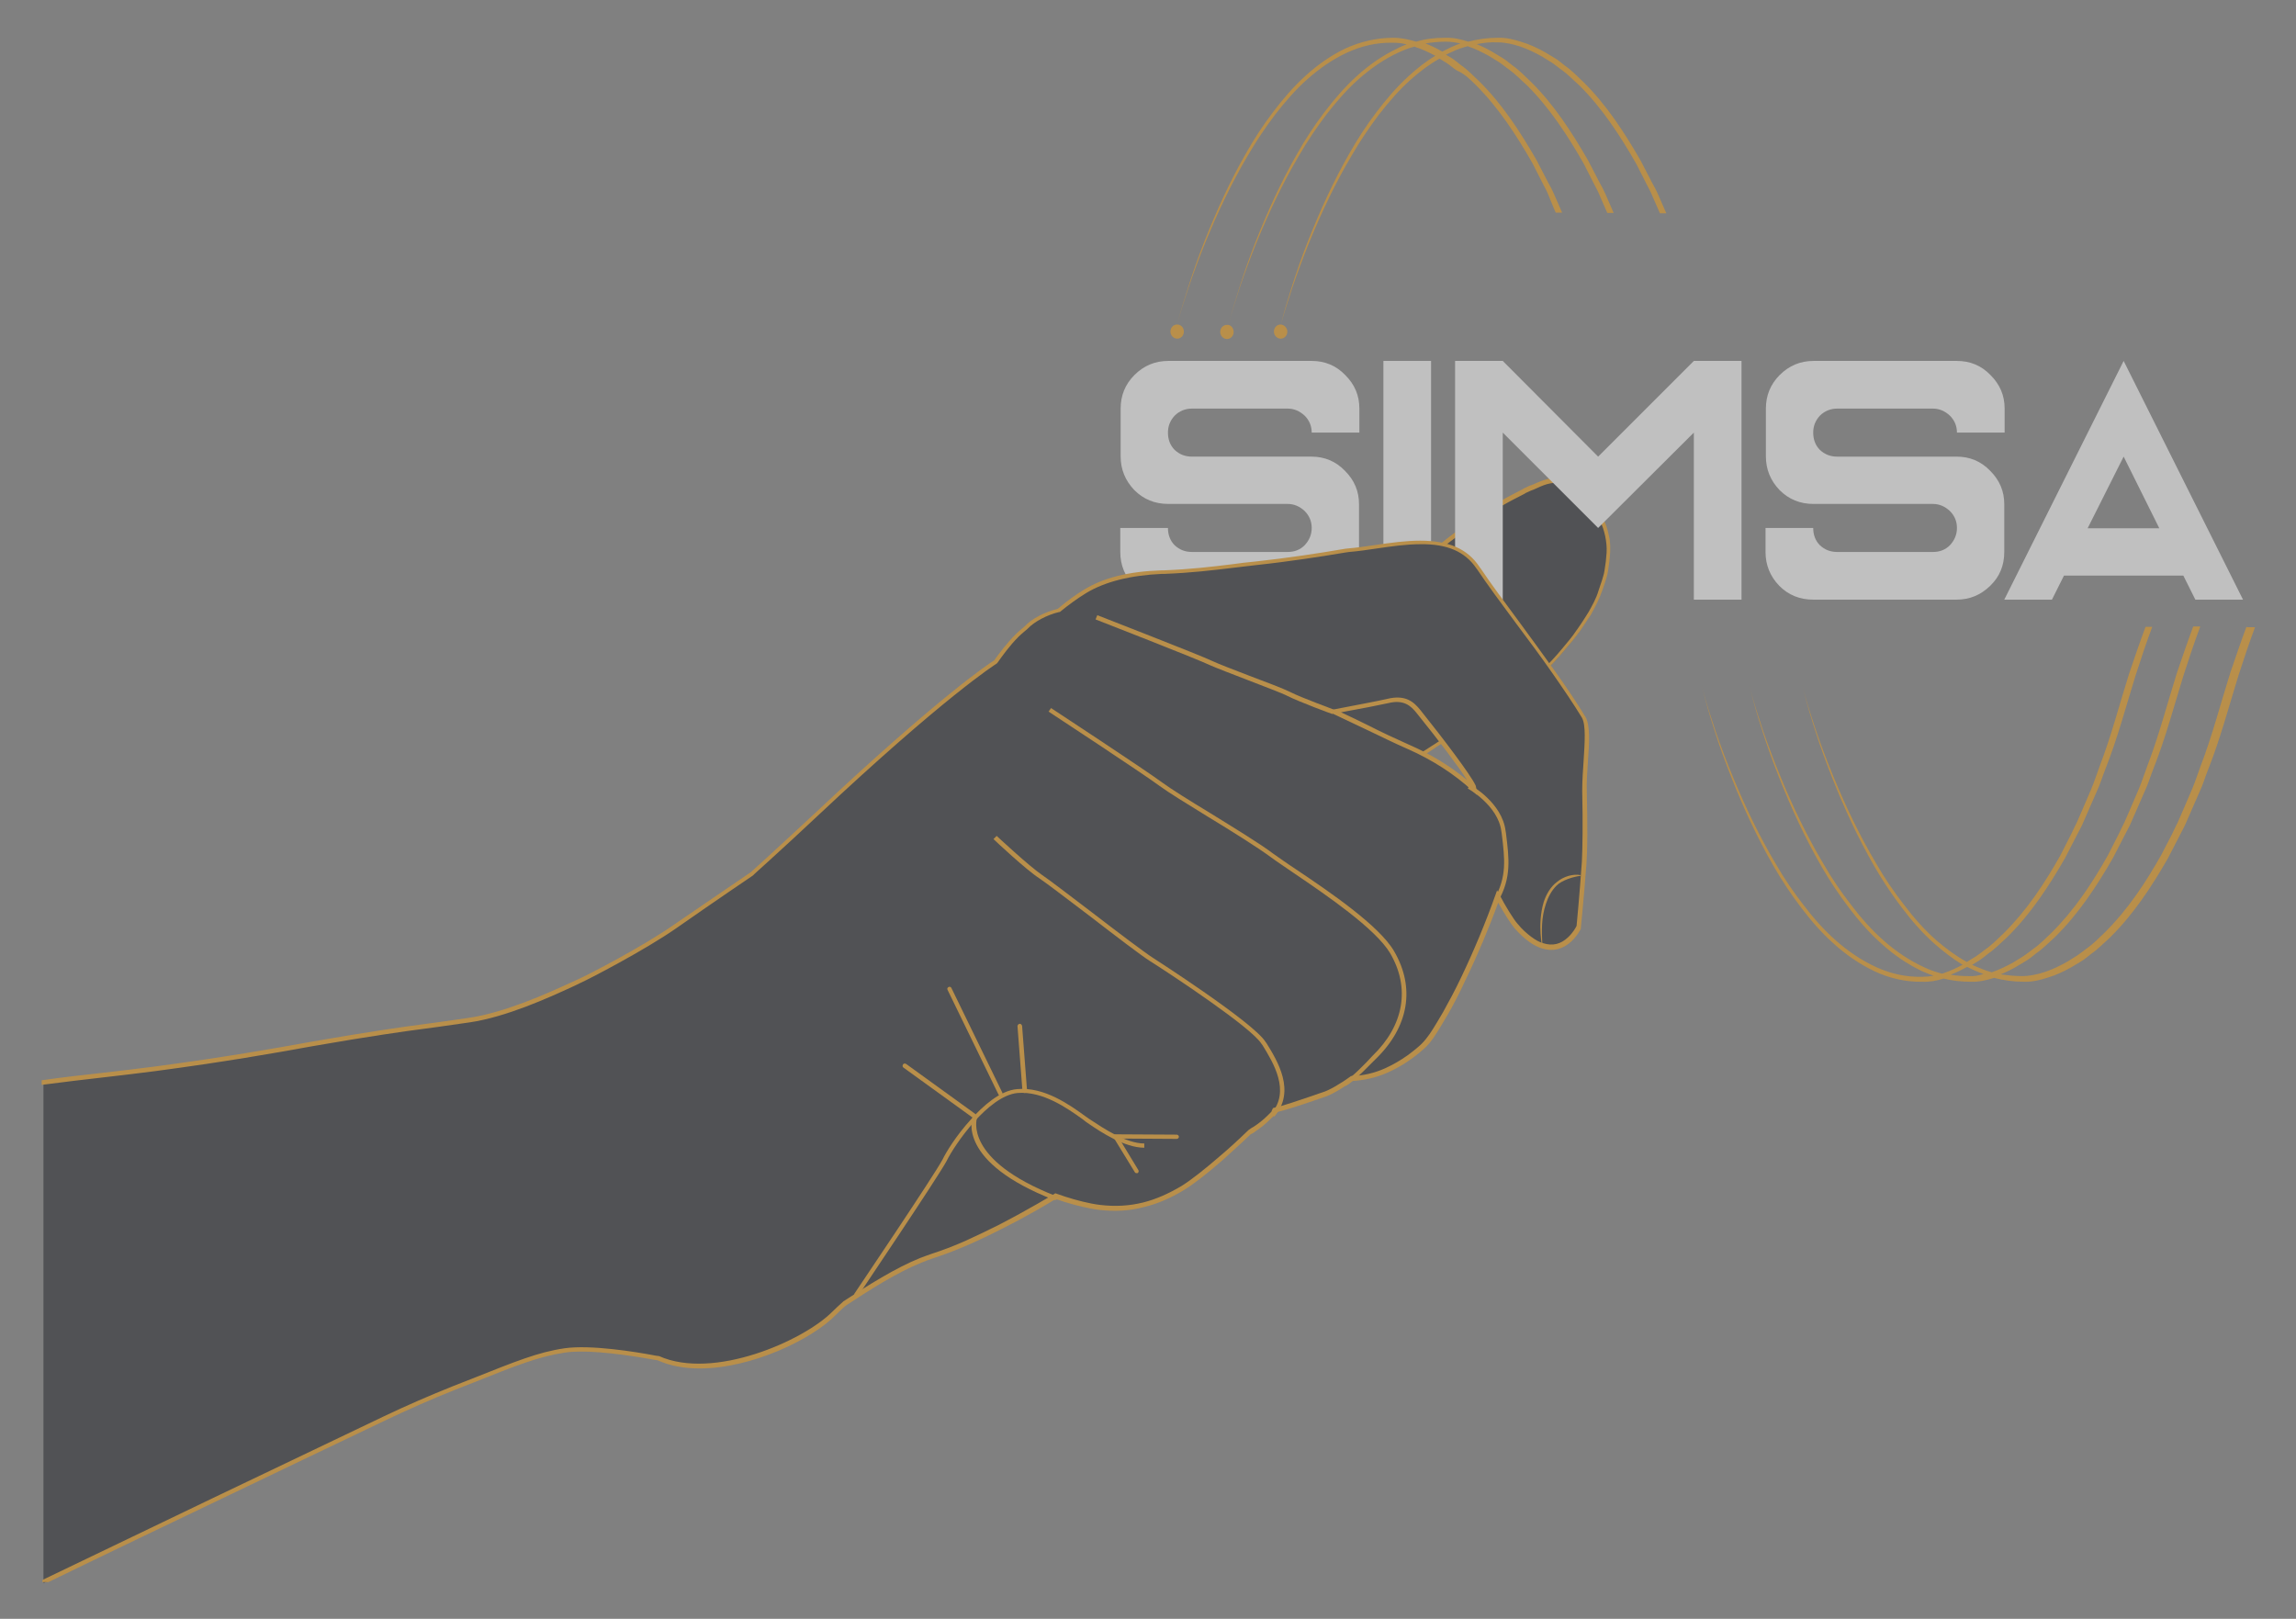 <?xml version="1.0" encoding="utf-8"?>
<!-- Generator: Adobe Illustrator 26.3.1, SVG Export Plug-In . SVG Version: 6.00 Build 0)  -->
<svg version="1.1" id="Layer_1" xmlns="http://www.w3.org/2000/svg" xmlns:xlink="http://www.w3.org/1999/xlink" x="0px" y="0px"
	 viewBox="0 0 650.1 458.4" style="enable-background:new 0 0 650.1 458.4;" xml:space="preserve">
<rect x="0" y="0" width="650.1" height="458.4" fill="#808080" stroke="none"/>
<style type="text/css">
	.st0{fill:none;stroke:#F8A414;stroke-width:1.02;stroke-miterlimit:10;}
	.st1{clip-path:url(#SVGID_00000076583679433614699710000013568702756183829657_);}
	.st2{fill:#FFFFFF;}
	.st3{fill:url(#Path_144_00000009580930492880259700000016927810287827113859_);}
	.st4{fill:url(#Path_154_00000164486187597415728590000006303517541653583524_);}
	.st5{fill:url(#Path_155_00000033364414014906967990000010229033108364198817_);}
	.st6{fill:url(#Path_148_00000030466500453353567740000002434077555622901925_);}
	.st7{fill:url(#Path_152_00000029048173421930701190000006291443601682794119_);}
	.st8{fill:url(#Path_153_00000034788593380767931910000001617898944968465799_);}
	.st9{fill:url(#Path_149_00000075861406500360750820000001328665214669418136_);}
	.st10{fill:url(#Path_150_00000063599601334954055520000011570262668523275650_);}
	.st11{fill:url(#Path_151_00000151538278391643511280000016539539612160974993_);}
	.st12{enable-background:new    ;}
	.st13{opacity:0.21;}
	.st14{fill:none;stroke:#FFFFFF;stroke-width:0.5;stroke-linecap:round;stroke-linejoin:round;stroke-miterlimit:10;}
	.st15{fill:#131313;}
	.st16{fill:none;stroke:#F49C00;stroke-linecap:round;stroke-linejoin:round;stroke-miterlimit:10;}
	.st17{fill:#F49C00;}
	.st18{opacity:7.000000e-02;}
	.st19{fill:none;stroke:#FFFFFF;stroke-linecap:round;stroke-linejoin:round;stroke-miterlimit:10;}
	.st20{opacity:0.35;}
	.st21{opacity:0.1;}
	.st22{fill:#F8A414;}
	.st23{fill:#65666A;}
	.st24{opacity:0.3;}
	.st25{fill:none;stroke:#FFFFFF;stroke-width:0.5;stroke-miterlimit:10;}
	.st26{fill:none;stroke:#FFFFFF;stroke-miterlimit:10;}
	.st27{fill:none;stroke:#FF0000;stroke-width:0.5;stroke-miterlimit:10;}
	.st28{fill:none;stroke:#F8A414;stroke-linecap:round;stroke-linejoin:round;stroke-miterlimit:10;}
	.st29{opacity:0.5;}
	.st30{fill:#222429;}
	.st31{fill:#F29E14;}
</style>
<g class="st29">
	<g>
		<path class="st30" d="M268.7,229c0,0,79-39.9,81.3-40.7c5.5-2,10.4-4.4,15-6.1c0.2-0.1,0.3-0.1,0.5-0.2c3.4-1.2,7-2.8,9.2-3.8
			c1.5-0.7,3.6-1.8,6.2-3.3c3-1.6,6.6-3.4,9.7-5.9c2.2-1.7,4.3-3.4,6.2-5c1-0.8,1.9-1.6,2.8-2.3c1.3-1.1,2.5-2.1,3.5-3
			c1.1-1,2.4-2,3.8-3.1c0.4-0.3,0.8-0.6,1.2-0.9c2.7-2.1,5.1-4,8.4-6.3c1.7-1.2,4.2-2.8,6.1-4c1.8-1.2,3.9-2.4,5.8-3.4
			c1.5-0.8,2.6-1.4,3.4-1.7c1.6-0.8,1.7-0.8,2.2-0.9c0,0,0,0,0,0c0.2-0.1,0.6-0.2,0.8-0.3c1.6-0.7,2.8-1.2,4-1.4
			c0.5-0.1,1.1-0.2,1.6-0.2c1.2,0,2.3,0.2,3.3,0.6c1,0.4,1.4,0.6,2.5,1.3c1.1,0.7,1.8,1.2,2.8,2.3c0.3,0.3,0.5,0.6,0.8,0.9
			c0.6,0.7,1.2,1.5,1.7,2.4c0.6,1.1,1.5,2.4,2.1,3.7c0.7,1.6,1.1,2.7,1.5,4.4c0.3,1.5,0.5,3.2,0.4,4.9c-0.1,1.7-0.3,3.4-0.6,5.2
			c-0.1,0.6-0.2,1.2-0.4,1.7c-0.4,1.3-0.9,2.6-1.3,4c-0.6,2-1.8,4.2-2.9,6.1c-0.2,0.5-0.6,1-1,1.6c-0.7,1.1-1.6,2.4-2.5,3.7
			c-1.2,1.7-2.7,3.5-4.1,5.1c-2.1,2.5-4.2,4.8-6.8,7.1c-2,1.8-4.1,3.4-6.3,5c-0.6,0.4-1.1,0.8-1.7,1.2c-3,2.1-5.9,4.1-8.7,5.8
			c-2.2,1.4-4.3,2.7-6.2,3.8c-0.6,0.4-1.2,0.7-1.8,1.1c-1.9,1.2-4.1,2.6-6.5,4.2c-2.4,1.5-5,3.2-7.6,4.9c-1.2,0.7-2.4,1.5-3.8,2.2
			c-1.6,0.8-3.3,1.6-5.1,2.4c-3.3,1.5-22.4,20.6-22.4,20.6c-1.2,1.5-3.9-0.4-7.2-1.4c-3.4-1.1-5.9-3.8-9.2-4.7
			c-3.3-0.8-6.3-2.4-9.6-3.1c-3.2-0.6-5.8-1-9-1.4c-10.5-1.4-8-4.1-17-4c-9,0.1-6.5-7.7-13.2-6.8c-6.7,0.9-12.6,2.7-16.4,3.6
			C280.7,225.7,268.7,229,268.7,229z"/>
		<path class="st31" d="M364.8,243.8c-1,0-2.2-0.5-3.6-1c-0.8-0.3-1.7-0.7-2.6-1c-1.7-0.5-3.2-1.5-4.6-2.4c-1.5-1-3-1.9-4.6-2.3
			c-1.5-0.4-3-0.9-4.4-1.5c-1.7-0.6-3.4-1.3-5.1-1.6c-3.2-0.6-5.8-1-9-1.4c-5.1-0.7-7.2-1.7-8.9-2.5c-1.9-0.9-3.4-1.6-8-1.5
			c-5,0.1-6.8-2.3-8.2-4.2c-1.2-1.7-2.1-2.9-5-2.6c-5,0.7-9.4,1.8-13,2.7c-1.3,0.3-2.4,0.6-3.3,0.8c-3.7,0.8-15.5,4.2-15.7,4.2
			l-0.4-1.2c3.2-1.6,79.1-39.9,81.4-40.8c2.9-1,5.7-2.2,8.4-3.4c2.3-1,4.5-1.9,6.7-2.7c0.1,0,0.2-0.1,0.3-0.1l0.2-0.1
			c3.6-1.3,7.1-2.9,9.1-3.8c1.1-0.5,2.5-1.3,4.3-2.2c0.6-0.3,1.3-0.7,1.9-1l0.7-0.4c2.8-1.5,6-3.2,8.9-5.4c1.9-1.5,3.9-3.1,6.2-5
			c1-0.8,1.9-1.6,2.7-2.3c1.3-1.1,2.5-2.1,3.4-3c1.1-0.9,2.3-2,3.9-3.1l0.5-0.4c0.2-0.2,0.5-0.4,0.7-0.5c0.7-0.5,1.3-1,1.9-1.5
			c2-1.5,4-3.1,6.5-4.9c0.9-0.7,2.1-1.4,3.3-2.2c1-0.6,2-1.3,2.8-1.9c1.6-1.1,3.6-2.3,5.9-3.5c1.3-0.7,2.3-1.2,3.1-1.6l0.3-0.2
			c1.4-0.7,1.7-0.8,2-0.9c0.1,0,0.2,0,0.2-0.1l0.4-0.1c0.1-0.1,0.3-0.1,0.4-0.2c1.8-0.8,3-1.2,4.2-1.5c0.6-0.1,1.1-0.2,1.7-0.2
			c1.2,0,2.4,0.2,3.5,0.6c1,0.4,1.4,0.6,2.2,1.1l0.4,0.2c1.2,0.7,1.9,1.3,2.9,2.4c0.3,0.3,0.6,0.6,0.8,1c0.6,0.7,1.2,1.6,1.7,2.5
			c0.2,0.4,0.5,0.8,0.7,1.3c0.5,0.8,1,1.6,1.3,2.4c0.8,1.6,1.2,2.8,1.6,4.6c0.4,1.6,0.5,3.3,0.4,5c-0.1,1.8-0.3,3.5-0.6,5.3
			c-0.1,0.6-0.2,1.1-0.4,1.8c-0.2,0.7-0.5,1.5-0.7,2.2c-0.2,0.6-0.4,1.2-0.6,1.7c-0.7,2.1-1.9,4.4-2.9,6.2c-0.2,0.5-0.6,1-1,1.6
			c-0.7,1-1.4,2.2-2.2,3.3l-0.3,0.4c-1.2,1.7-2.7,3.5-4.1,5.1c-2,2.4-4.2,4.9-6.9,7.2c-1.9,1.6-3.9,3.3-6.3,5.1
			c-0.6,0.4-1.1,0.8-1.7,1.3c-2.6,1.9-5.4,3.8-8.7,5.9c-2.2,1.4-4.3,2.7-6.1,3.8c-0.3,0.2-0.7,0.4-1,0.6l-0.8,0.5
			c-1.7,1.1-3.9,2.4-6.5,4.2c-2.5,1.6-5,3.2-7.6,4.9c-1.1,0.7-2.4,1.5-3.8,2.2c-1.5,0.8-3.2,1.6-5.1,2.4
			c-2.7,1.2-16.9,15.1-22.2,20.4C366,243.6,365.5,243.8,364.8,243.8z M314.7,227.4c4.4,0,5.9,0.7,7.8,1.6c1.7,0.8,3.7,1.7,8.6,2.4
			c3.2,0.4,5.8,0.8,9,1.4c1.8,0.4,3.6,1,5.3,1.6c1.4,0.5,2.8,1,4.3,1.4c1.8,0.5,3.4,1.5,5,2.4c1.4,0.9,2.8,1.8,4.3,2.2
			c1,0.3,1.9,0.7,2.7,1c2,0.8,3.3,1.3,3.8,0.6c0.8-0.8,19.2-19.2,22.6-20.7c2-0.9,3.6-1.6,5.1-2.4c1.4-0.7,2.6-1.4,3.7-2.2
			c2.6-1.7,5.1-3.3,7.6-4.9c2.7-1.7,4.8-3.1,6.5-4.2l0.8-0.5c0.3-0.2,0.7-0.4,1-0.6c1.9-1.2,4-2.5,6.2-3.8c3.3-2.1,6.1-4,8.7-5.8
			c0.6-0.4,1.1-0.8,1.7-1.2c2.3-1.7,4.4-3.4,6.2-5c2.6-2.3,4.8-4.7,6.7-7c1.4-1.7,2.9-3.4,4-5.1l0.3-0.4c0.8-1.2,1.6-2.3,2.2-3.3
			c0.4-0.6,0.7-1.1,1-1.6c0.9-1.6,2.2-3.9,2.8-6c0.2-0.6,0.4-1.2,0.6-1.8c0.3-0.8,0.5-1.5,0.7-2.2c0.2-0.6,0.3-1.1,0.4-1.7
			c0.3-1.7,0.5-3.4,0.6-5.1c0.1-1.6-0.1-3.2-0.4-4.7c-0.4-1.7-0.7-2.8-1.5-4.3c-0.4-0.8-0.8-1.6-1.3-2.3c-0.3-0.5-0.5-0.9-0.8-1.3
			c-0.5-0.9-1-1.7-1.6-2.3c-0.3-0.3-0.5-0.6-0.8-0.9c-0.9-1-1.6-1.6-2.6-2.2l-0.4-0.2c-0.8-0.5-1.2-0.7-2-1c-1-0.4-2-0.6-3.1-0.6
			c-0.5,0-1,0.1-1.5,0.2c-1.1,0.2-2.2,0.6-3.9,1.4c-0.3,0.1-0.6,0.3-0.9,0.4l0,0c-0.1,0-0.2,0.1-0.3,0.1c-0.3,0.1-0.5,0.2-1.8,0.8
			l-0.3,0.2c-0.7,0.4-1.8,0.9-3.1,1.6c-2.3,1.2-4.2,2.3-5.8,3.4c-0.8,0.6-1.8,1.2-2.8,1.9c-1.1,0.7-2.3,1.5-3.2,2.1
			c-2.5,1.8-4.5,3.3-6.5,4.8c-0.6,0.5-1.3,1-1.9,1.5c-0.2,0.2-0.5,0.4-0.7,0.5l-0.5,0.4c-1.5,1.2-2.7,2.2-3.8,3.1
			c-1,0.9-2.2,1.9-3.5,3c-0.9,0.7-1.8,1.5-2.8,2.3c-2.3,1.9-4.3,3.5-6.2,5c-2.9,2.3-6.2,4-9.1,5.5l-0.7,0.4c-0.7,0.4-1.3,0.7-1.9,1
			c-1.8,0.9-3.2,1.7-4.3,2.2c-2,1-5.6,2.6-9.2,3.9l-0.2,0.1c-0.1,0-0.2,0.1-0.3,0.1c-2.1,0.8-4.3,1.7-6.6,2.7
			c-2.7,1.2-5.5,2.3-8.4,3.4c-1.7,0.6-47.4,23.6-75.7,37.9c3.6-1,7.7-2.1,9.7-2.5c1-0.2,2-0.5,3.3-0.8c3.6-0.9,8.1-2.1,13.1-2.8
			c3.6-0.5,4.9,1.3,6.1,3.1c1.3,1.9,2.7,3.8,7.1,3.7C314.2,227.4,314.5,227.4,314.7,227.4z"/>
	</g>
	<g>
		<g>
			<path class="st2" d="M371.4,102.2h-40.6c-3.7,0-6.9,1.3-9.6,4c-2.6,2.6-3.9,5.8-3.9,9.5v13.5c0,3.7,1.3,6.9,3.9,9.6
				c2.6,2.6,5.8,3.9,9.6,3.9h33.8c1.8,0,3.4,0.7,4.8,2c1.3,1.3,2,2.9,2,4.8c0,1.9-0.7,3.5-2,4.9c-1.3,1.3-2.9,1.9-4.8,1.9h-27.1
				c-1.9,0-3.5-0.6-4.9-1.9c-1.3-1.3-1.9-3-1.9-4.9h-13.5v6.8c0,3.7,1.3,6.9,3.9,9.6c2.6,2.6,5.8,3.9,9.6,3.9h40.6
				c3.7,0,6.8-1.3,9.5-3.9c2.7-2.6,4-5.8,4-9.6v-13.5c0-3.7-1.3-6.8-4-9.5c-2.6-2.7-5.8-4-9.5-4h-33.8c-1.9,0-3.5-0.6-4.9-1.9
				c-1.3-1.3-1.9-3-1.9-4.9c0-1.8,0.6-3.4,1.9-4.8c1.3-1.3,3-2,4.9-2h27.1c1.8,0,3.4,0.7,4.8,2c1.3,1.3,2,2.9,2,4.8h13.5v-6.8
				c0-3.7-1.3-6.8-4-9.5C378.3,103.5,375.1,102.2,371.4,102.2z"/>
		</g>
		<g>
			<rect x="391.7" y="102.2" class="st2" width="13.5" height="67.6"/>
		</g>
		<g>
			<polygon class="st2" points="493.1,169.8 493.1,102.2 479.6,102.2 452.5,129.3 425.5,102.2 412,102.2 412,169.8 425.5,169.8 
				425.5,122.5 452.5,149.5 479.6,122.5 479.6,169.8 			"/>
		</g>
		<g>
			<path class="st2" d="M513.4,169.8H554c3.7,0,6.8-1.3,9.5-3.9c2.7-2.6,4-5.8,4-9.6v-13.5c0-3.7-1.3-6.8-4-9.5
				c-2.6-2.7-5.8-4-9.5-4h-33.8c-1.9,0-3.5-0.6-4.9-1.9c-1.3-1.3-1.9-3-1.9-4.9c0-1.8,0.6-3.4,1.9-4.8c1.3-1.3,3-2,4.9-2h27.1
				c1.8,0,3.4,0.7,4.8,2c1.3,1.3,2,2.9,2,4.8h13.5v-6.8c0-3.7-1.3-6.8-4-9.5c-2.6-2.7-5.8-4-9.5-4h-40.6c-3.7,0-6.9,1.3-9.6,4
				c-2.6,2.6-3.9,5.8-3.9,9.5v13.5c0,3.7,1.3,6.9,3.9,9.6c2.6,2.6,5.8,3.9,9.6,3.9h33.8c1.8,0,3.4,0.7,4.8,2c1.3,1.3,2,2.9,2,4.8
				c0,1.9-0.7,3.5-2,4.9c-1.3,1.3-2.9,1.9-4.8,1.9h-27.1c-1.9,0-3.5-0.6-4.9-1.9c-1.3-1.3-1.9-3-1.9-4.9h-13.5v6.8
				c0,3.7,1.3,6.9,3.9,9.6C506.4,168.5,509.6,169.8,513.4,169.8z"/>
		</g>
		<g>
			<path class="st2" d="M581,169.8l3.4-6.8h33.8l3.4,6.8h13.5l-33.8-67.6l-33.8,67.6H581z M601.3,129.3l10.1,20.3h-20.3L601.3,129.3
				z"/>
		</g>
		<g>
			<path class="st31" d="M636.1,177.4c-1.6,4.3-3.1,8.7-4.6,13.1c-2.8,8.9-5.1,17.8-8.4,26.4c-0.8,2.1-1.5,4.4-2.4,6.5l-2.7,6.3
				l-1.4,3.2c-0.5,1-1,2-1.5,3.1L612,242c-4.5,8-9.6,15.7-16.1,22.1c-1.7,1.6-3.2,3.2-5.1,4.5c-0.9,0.7-1.8,1.4-2.7,2l-2.9,1.8
				c-2,1.1-4,2.1-6.1,2.8c-2.1,0.7-4.4,1.2-6.5,1.2l-0.1,0c-2,0-4-0.2-6-0.5c1.5-0.6,2.9-1.3,4.3-2.1l3-1.8c1-0.6,1.9-1.4,2.8-2.1
				c1.9-1.3,3.5-3,5.3-4.6c6.7-6.6,11.8-14.4,16.4-22.4l3.2-6.2c0.5-1,1.1-2.1,1.6-3.1l1.4-3.2l2.8-6.4c1-2.1,1.6-4.3,2.5-6.5
				c3.4-8.6,5.8-17.7,8.5-26.4c1.5-4.6,3-9.2,4.7-13.7H621c-1.6,4.3-3.1,8.7-4.6,13.1c-2.8,8.9-5.1,17.8-8.4,26.4
				c-0.8,2.1-1.5,4.4-2.4,6.5l-2.7,6.3l-1.4,3.2c-0.5,1-1,2-1.5,3.1l-3.1,6.1c-4.5,8-9.6,15.7-16.1,22.1c-1.7,1.6-3.2,3.2-5.1,4.5
				c-0.9,0.7-1.8,1.4-2.7,2l-2.9,1.8c-2,1.1-4,2.1-6.1,2.8c0,0,0,0-0.1,0c-1.5-0.4-3-1-4.4-1.6c-0.4-0.2-0.8-0.3-1.1-0.5l1.8-1.1
				c1-0.6,1.9-1.4,2.8-2.1c1.9-1.3,3.5-3,5.3-4.6c6.7-6.6,11.8-14.4,16.4-22.4l3.2-6.2c0.5-1,1.1-2.1,1.6-3.1l1.4-3.2l2.8-6.4
				c1-2.1,1.6-4.3,2.5-6.5c3.4-8.6,5.8-17.7,8.5-26.4c1.5-4.6,3-9.2,4.7-13.7h-1.9c-1.6,4.3-3.1,8.7-4.6,13.1
				c-2.8,8.9-5.1,17.8-8.4,26.4c-0.8,2.1-1.5,4.4-2.4,6.5l-2.7,6.3l-1.4,3.2c-0.5,1-1,2-1.5,3.1l-3.1,6.1c-4.5,8-9.6,15.7-16.1,22.1
				c-1.7,1.6-3.2,3.2-5.1,4.5c-0.9,0.7-1.8,1.4-2.7,2l-2.6,1.6c-3.1-1.7-5.9-3.8-8.6-6.1c-3.4-3-6.4-6.4-9.2-10.1
				c-2.8-3.6-5.4-7.4-7.7-11.4c-4.7-7.9-8.7-16.2-12.2-24.7c-1.8-4.3-3.4-8.6-4.9-12.9c-1.4-4.4-3-8.7-3.9-13.2
				c0.9,4.5,2.3,8.9,3.7,13.3c1.4,4.4,3,8.7,4.7,13c3.4,8.6,7.3,17,11.9,25c2.3,4,4.9,7.9,7.7,11.6c2.8,3.7,5.8,7.2,9.3,10.3
				c2.5,2.2,5.2,4.3,8,6c-1.7,0.9-3.4,1.7-5.2,2.3c-0.2,0.1-0.5,0.2-0.7,0.2c-1.8-0.5-3.6-1.1-5.2-1.9c-4.1-1.9-7.9-4.5-11.3-7.5
				c-3.4-3-6.4-6.4-9.2-10.1c-2.8-3.6-5.4-7.4-7.7-11.4c-4.7-7.9-8.7-16.2-12.2-24.7c-1.8-4.3-3.4-8.6-4.9-12.9
				c-1.4-4.4-3-8.7-3.9-13.2c0.9,4.5,2.3,8.9,3.7,13.3c1.4,4.4,3,8.7,4.7,13c3.4,8.6,7.3,17,11.9,25c2.3,4,4.9,7.9,7.7,11.6
				c2.8,3.7,5.8,7.2,9.3,10.3c3.4,3.1,7.3,5.8,11.5,7.8c1.1,0.5,2.2,0.9,3.3,1.3c-1.1,0.2-2.2,0.3-3.3,0.3l-0.1,0
				c-4.5,0.1-8.9-0.9-13-2.8c-4.1-1.9-7.9-4.5-11.3-7.5c-3.4-3-6.4-6.4-9.2-10.1c-2.8-3.6-5.4-7.4-7.7-11.4
				c-4.7-7.9-8.7-16.2-12.2-24.7c-1.8-4.3-3.4-8.6-4.9-12.9c-1.4-4.4-3-8.7-3.9-13.2c0.9,4.5,2.3,8.9,3.7,13.3c1.4,4.4,3,8.7,4.7,13
				c3.4,8.6,7.3,17,11.9,25c2.3,4,4.9,7.9,7.7,11.6c2.8,3.7,5.8,7.2,9.3,10.3c3.4,3.1,7.3,5.8,11.5,7.8c4.2,2,8.9,3.1,13.6,3l-0.1,0
				c2.2,0.1,4.2-0.3,6.1-0.9c2.5,0.6,5,0.9,7.6,0.9l-0.1,0c2.4,0.1,4.6-0.4,6.8-1.1c2.7,0.7,5.5,1.1,8.4,1.1l-0.1,0
				c2.5,0.1,4.8-0.5,7-1.2c2.3-0.7,4.4-1.7,6.4-2.8l3-1.8c1-0.6,1.9-1.4,2.8-2.1c1.9-1.3,3.5-3,5.3-4.6c6.7-6.6,11.8-14.4,16.4-22.4
				l3.2-6.2c0.5-1,1.1-2.1,1.6-3.1l1.4-3.2l2.8-6.4c1-2.1,1.6-4.3,2.5-6.5c3.4-8.6,5.8-17.7,8.5-26.4c1.5-4.6,3-9.2,4.7-13.7H636.1z
				 M557.4,276.4L557.4,276.4c-1.7,0-3.4-0.1-5.1-0.4c1.6-0.6,3.2-1.4,4.7-2.2c0.6,0.3,1.2,0.6,1.9,0.9c0.9,0.4,1.8,0.8,2.7,1.1
				C560.2,276.3,558.8,276.5,557.4,276.4z"/>
		</g>
		<g>
			<path class="st31" d="M417.9,24.1c6.4,6.4,11.5,14.2,16,22.1l3.1,6.1c0.5,1,1.1,2,1.5,3.1l1.3,3.2l0.7,1.6h1.8l-1-2.3l-1.4-3.2
				c-0.5-1.1-1-2.1-1.6-3.1l-3.2-6.2c-4.6-8-9.7-15.9-16.3-22.4c-1.7-1.6-3.3-3.3-5.2-4.6c-0.9-0.7-1.8-1.5-2.8-2.1l-1.4-0.8
				c0.5-0.3,1.1-0.5,1.7-0.8c1.4-0.7,2.9-1.2,4.4-1.6c0,0,0.1,0,0.1,0c2.1,0.7,4.1,1.7,6.1,2.8l2.9,1.8c0.9,0.6,1.8,1.4,2.7,2
				c1.8,1.3,3.4,3,5.1,4.5c6.4,6.4,11.5,14.2,16,22.1l3.1,6.1c0.5,1,1.1,2,1.5,3.1l1.4,3.2l0.7,1.6h1.8l-1-2.3l-1.4-3.2
				c-0.5-1.1-1-2.1-1.6-3.1l-3.2-6.2c-4.6-8-9.7-15.9-16.3-22.4c-1.7-1.6-3.3-3.3-5.2-4.6c-0.9-0.7-1.8-1.5-2.8-2.1l-3-1.8
				c-1.4-0.8-2.8-1.5-4.3-2.1c2-0.4,3.9-0.6,5.9-0.5h0.1c2.1,0,4.3,0.5,6.4,1.2c2.1,0.7,4.1,1.7,6.1,2.8l2.9,1.8
				c0.9,0.6,1.8,1.4,2.7,2c1.8,1.3,3.4,3,5.1,4.5c6.4,6.4,11.5,14.2,16,22.1l3.1,6.1c0.5,1,1.1,2,1.5,3.1l1.4,3.2l0.7,1.6h1.8
				l-1-2.3l-1.4-3.2c-0.5-1.1-1-2.1-1.6-3.1l-3.2-6.2c-4.6-8-9.7-15.9-16.3-22.4c-1.7-1.6-3.3-3.3-5.2-4.6c-0.9-0.7-1.8-1.5-2.8-2.1
				l-3-1.8c-2-1.1-4.1-2.1-6.4-2.8c-2.2-0.7-4.4-1.3-6.9-1.2c-2.8,0-5.6,0.4-8.3,1.1c-2.1-0.7-4.3-1.2-6.6-1.1
				c-2.7,0-5.5,0.3-8.1,1.1c-2.1-0.6-4.2-1.1-6.5-1.1c-4.7,0-9.3,1.1-13.5,3c-4.2,2-8,4.7-11.4,7.8c-3.4,3.1-6.4,6.6-9.2,10.3
				c-2.8,3.7-5.3,7.5-7.6,11.6c-4.6,8-8.4,16.4-11.8,25c-1.7,4.3-3.2,8.6-4.6,13c-1.1,3.5-2.2,6.9-3.1,10.5c0,0,0,0,0,0
				c-1.1,0-1.9,0.9-1.9,2s0.9,2,1.9,2c1.1,0,1.9-0.9,1.9-2c0-1.1-0.8-2-1.9-2c0.9-3.5,2.1-7,3.2-10.4c1.5-4.4,3.1-8.7,4.8-12.9
				c3.5-8.5,7.4-16.8,12.1-24.7c2.3-4,4.9-7.8,7.6-11.4c2.8-3.6,5.8-7.1,9.2-10.1c3.4-3,7.1-5.6,11.2-7.5c4.1-1.9,8.5-2.9,12.9-2.8
				h0.1c1.3,0,2.6,0.1,3.9,0.5c-1,0.3-1.9,0.7-2.8,1.2c-4.2,2-8,4.7-11.4,7.8c-3.4,3.1-6.4,6.6-9.2,10.3c-2.8,3.7-5.3,7.5-7.6,11.6
				c-4.6,8-8.4,16.4-11.8,25c-1.7,4.3-3.2,8.6-4.6,13c-1.1,3.5-2.2,7-3.1,10.5c-0.1,0-0.2,0-0.4,0c-1.1,0-1.9,0.9-1.9,2s0.9,2,1.9,2
				c1.1,0,1.9-0.9,1.9-2c0-1-0.6-1.8-1.5-2c0.9-3.5,2.1-7,3.2-10.5c1.5-4.4,3.1-8.7,4.8-12.9c3.5-8.5,7.4-16.8,12.1-24.7
				c2.3-4,4.9-7.8,7.6-11.4c2.8-3.6,5.8-7.1,9.2-10.1c3.4-3,7.1-5.6,11.2-7.5c1.5-0.7,3-1.3,4.6-1.7c0.1,0,0.2,0.1,0.2,0.1
				c2,0.6,3.8,1.5,5.7,2.5c-2.7,1.6-5.2,3.6-7.5,5.7c-3.4,3.1-6.4,6.6-9.2,10.3c-2.8,3.7-5.3,7.5-7.6,11.6c-4.6,8-8.4,16.4-11.8,25
				c-1.7,4.3-3.2,8.6-4.6,13c-1.1,3.5-2.2,7-3,10.5c0,0-0.1,0-0.1,0c-1.1,0-1.9,0.9-1.9,2s0.9,2,1.9,2c1.1,0,1.9-0.9,1.9-2
				c0-1-0.8-1.9-1.8-2c0.9-3.5,2.1-7,3.2-10.4c1.5-4.4,3.1-8.7,4.8-12.9c3.5-8.5,7.4-16.8,12.1-24.7c2.3-4,4.9-7.8,7.6-11.4
				c2.8-3.6,5.8-7.1,9.2-10.1c2.5-2.2,5.1-4.2,8-5.8l2.1,1.3c0.9,0.6,1.8,1.4,2.7,2C414.7,20.9,416.3,22.5,417.9,24.1z M408,14.4
				c-1.4-0.8-2.9-1.5-4.4-2.1c1.9-0.3,3.8-0.5,5.7-0.5h0.1c1.3,0,2.7,0.2,4.1,0.5c-0.9,0.3-1.8,0.7-2.7,1.1
				c-0.8,0.4-1.6,0.8-2.4,1.2L408,14.4z"/>
		</g>
	</g>
	<g>
		<path class="st30" d="M448.4,203.3c-7.5-12.6-22.5-31.3-29.7-42c-0.1-0.1-0.2-0.3-0.3-0.4c-3.8-5.6-9.7-7.2-16.3-7.1
			c-6.7,0-14.1,1.7-20.3,2.2c-0.9,0.1-13.8,2.4-26.1,3.7c-8.3,0.9-15.6,2-25.9,2.5c-0.2,0-0.5,0-0.7,0c-9.6,0.4-16.6,2.3-21.7,5.5
			c-2.2,1.4-5.2,3.5-7.4,5.4c-3.6,0.8-7.3,2.8-9.2,4.8c-0.9,0.7-1.7,1.5-2.5,2.2c-2.3,2.3-4.3,4.9-6.1,7.5
			c-0.8,0.5-15,9.5-51.2,43.6c-5.1,4.8-10.9,10.1-17.3,16c-0.1,0.1-0.2,0.2-0.3,0.3c-9.7,6.6-19.2,13.2-21.8,15
			c-8.9,6.2-24.9,14.5-27.1,15.5c-5.8,2.6-19.6,9.3-31.1,11c-6.2,0.9-12.3,1.7-18,2.5c-3.5,0.5-8.6,1.2-15,2.3
			c-13.5,2.2-29.1,5.5-56,9c-11,1.5-20.1,2.3-32.1,3.9v141.5h0.2c3.8-1.9,13.9-6.7,27.9-13.4c12.1-5.8,27-13,43.4-20.8
			c8.1-3.9,16.5-7.9,25.1-12c7.2-3.4,13.8-6.3,19.8-8.7c16.3-6.5,23-9.4,31.4-10.7s24.2,1.8,25.8,2.1c0.2,0,0.7,0.1,0.7,0.1
			c16.2,7.3,41.8-4.7,49.7-12.6c1-1,2-1.9,3-2.9c7.9-5.2,15.2-9.7,21.7-12.3c1.1-0.5,2.2-0.8,3.2-1.2c3-1,6.2-2.2,9.4-3.6
			c3.3-1.5,6.6-3,9.7-4.6c9-4.5,15.5-8.6,15.7-8.7c3.6,1.3,7.1,2.2,10,2.8c0.9,0.2,1.7,0.3,2.5,0.4c4.4,0.5,8.5,0.2,12.4-0.7
			c3.9-1,7.6-2.7,11.1-4.8c3.2-1.9,7.2-5.2,11-8.5c2.9-2.5,5.6-5.1,7.9-7.3c0.5-0.3,1-0.5,1.4-0.9c1.5-0.9,2.9-2.1,4.1-3.3
			c0.4-0.4,0.9-0.8,1.3-1.3c0.1-0.3,0.2-0.5,0.3-0.8c3.6-0.7,12.2-3.8,13.9-4.3c1.9-0.5,5.1-2.4,8.1-4.6c3.6-0.1,6.9-1,9.8-2.3
			c2.6-1.1,4.8-2.5,6.6-3.8c1.8-1.3,3.2-2.5,4-3.3c1.9-1.8,3.3-4.2,4.6-6.4c0.5-0.8,1-1.7,1.6-2.7c1.7-2.9,3.4-6.3,5.1-9.8
			c3.6-7.4,7.1-15.7,9.7-23.3c1.6,3.1,4,7,5.2,8.3c1.4,1.6,2.8,2.9,4,3.8c1.3,0.9,2.4,1.5,3.5,1.8c3.4,1.1,5.9-0.3,7.6-1.8
			c1.7-1.6,2.5-3.5,2.5-3.5s0.8-7.6,1.6-18.3c0.4-6.3,0.2-17.4,0.1-20.2C448.4,216.8,450.4,206.7,448.4,203.3z M401.6,201.5
			c7,8.7,14.2,18.2,15.4,21c0.1,0.2,0.2,0.5,0.2,0.9c-4.5-4.2-10.6-8.5-18.5-11.9c-7.1-3.1-14.1-6.8-21.2-10
			c5.7-1.1,12.2-2.3,15.3-3C397.8,197.3,399.9,199.4,401.6,201.5z"/>
		<path class="st31" d="M417.9,223.3c-0.1-0.5-0.1-0.8-0.3-1.1c-1.4-2.9-9-13-15.5-21.1c-1.8-2.2-4.1-4.5-9.3-3.2
			c-3,0.7-9.1,1.8-15.2,3l-2,0.4l1.8,0.8c3.2,1.5,6.5,3.1,9.7,4.6c3.8,1.8,7.6,3.7,11.5,5.4c6.8,3,13.1,7,18.3,11.8l1.3,1.2
			L417.9,223.3z M379.6,201.7c5.5-1,10.7-2,13.4-2.6c4.5-1.1,6.5,0.8,8.1,2.8c6.3,7.8,11.9,15.2,14.3,19c-4.8-4-10.4-7.4-16.4-10
			c-3.8-1.7-7.7-3.5-11.4-5.4C385,204.2,382.3,202.9,379.6,201.7z M417.9,223.3c-0.1-0.5-0.1-0.8-0.3-1.1c-1.4-2.9-9-13-15.5-21.1
			c-1.8-2.2-4.1-4.5-9.3-3.2c-3,0.7-9.1,1.8-15.2,3l-2,0.4l1.8,0.8c3.2,1.5,6.5,3.1,9.7,4.6c3.8,1.8,7.6,3.7,11.5,5.4
			c6.8,3,13.1,7,18.3,11.8l1.3,1.2L417.9,223.3z M379.6,201.7c5.5-1,10.7-2,13.4-2.6c4.5-1.1,6.5,0.8,8.1,2.8
			c6.3,7.8,11.9,15.2,14.3,19c-4.8-4-10.4-7.4-16.4-10c-3.8-1.7-7.7-3.5-11.4-5.4C385,204.2,382.3,202.9,379.6,201.7z M449.6,215.8
			c0.4-5.4,0.7-10.5-0.7-12.8v0c-4.6-7.7-12.1-17.8-18.6-26.7c-4.3-5.8-8.3-11.2-11.1-15.4c-0.1-0.1-0.2-0.2-0.3-0.4
			c-3.4-5.1-8.7-7.4-16.8-7.4c-4.1,0-8.3,0.6-12.5,1.2c-2.8,0.4-5.4,0.8-7.9,1c-0.2,0-1,0.1-2.7,0.4c-4.6,0.8-14.2,2.3-23.5,3.3
			c-2.3,0.2-4.6,0.5-6.8,0.8c-5.7,0.7-11.6,1.4-19.1,1.7c-0.2,0-0.5,0-0.7,0c-9.3,0.3-16.5,2.1-22,5.5c-2.2,1.3-5.2,3.5-7.4,5.4
			c-3.7,0.9-7.4,2.8-9.4,5c-0.8,0.7-1.7,1.4-2.5,2.2c-2.5,2.5-4.6,5.3-6.1,7.4c-1.5,0.9-16,10.6-51.1,43.6c-4,3.7-8.4,7.8-13.2,12.2
			l-4.2,3.8c-0.1,0.1-0.2,0.2-0.2,0.2c0,0-0.1,0.1-0.1,0.1c-9.6,6.5-19.1,13.1-21.8,14.9c-8.8,6.2-24.7,14.4-27,15.4
			c-0.7,0.3-1.5,0.7-2.4,1.1c-6.5,3-18.5,8.4-28.6,9.9c-6,0.9-12,1.7-18,2.5c-3.6,0.5-8.8,1.3-15,2.3c-3.7,0.6-7.6,1.3-11.8,2
			c-11,2-24.7,4.4-44.2,7c-5.2,0.7-9.9,1.2-14.9,1.8c-5.4,0.6-10.9,1.2-17.2,2.1v1.3c6.3-0.8,11.9-1.5,17.3-2.1
			c5-0.6,9.7-1.1,14.9-1.8c19.5-2.6,33.2-5,44.2-7c4.2-0.7,8.1-1.4,11.8-2c6.2-1,11.4-1.8,15-2.3c6-0.8,12-1.6,18-2.5
			c10.3-1.5,22.4-7,28.9-10c0.9-0.4,1.7-0.8,2.3-1.1c2.3-1,18.3-9.3,27.2-15.5c2.7-1.9,12.2-8.5,21.8-15l0.1-0.1
			c0.1-0.1,0.1-0.1,0.2-0.2c0.1-0.1,0.1-0.1,0.2-0.2l4.2-3.8c4.7-4.3,9.2-8.4,13.2-12.2c36.3-34.1,50.5-43.1,51.1-43.5l0.1-0.1
			l0.1-0.1c1.5-2.1,3.5-4.9,6-7.4c0.8-0.8,1.7-1.5,2.5-2.2l0.1-0.1c1.9-2,5.5-3.9,8.9-4.7l0.2,0l0.1-0.1c2.2-1.8,5.2-4,7.4-5.3
			c5.3-3.2,12.5-5,21.4-5.4c0.3,0,0.5,0,0.8,0c7.5-0.3,13.4-1,19.2-1.7c2.2-0.3,4.5-0.5,6.8-0.8c9.3-1,18.9-2.5,23.6-3.3
			c1.3-0.2,2.4-0.4,2.6-0.4c2.5-0.2,5.2-0.6,7.9-1c4.1-0.6,8.3-1.2,12.3-1.2c7.6-0.1,12.6,2.1,15.8,6.8c0.1,0.1,0.2,0.3,0.3,0.4
			c2.8,4.2,6.8,9.6,11.1,15.4c3.3,4.4,6.8,9.1,10,13.7c3.2,4.6,6.2,9,8.5,12.8c1.2,2.1,0.8,7.2,0.5,12.1c-0.2,2.9-0.4,5.8-0.4,8.5
			v0.2c0.2,9.2,0.1,15.9-0.1,20c-0.7,9.9-1.4,17.2-1.5,18.2c-0.2,0.4-1,1.9-2.4,3.2c-2.1,2-4.4,2.5-7,1.7c-1.1-0.3-2.2-0.9-3.4-1.8
			c-1.2-0.9-2.6-2.1-3.9-3.7c-1.1-1.2-3.5-5.1-5.1-8.2l-0.7-1.3l-0.5,1.4c-2.7,7.6-6.1,15.8-9.7,23.3c-1.7,3.6-3.5,6.9-5.1,9.8
			c-0.6,1-1.1,1.9-1.6,2.7l-0.3,0.5c-1.2,2-2.5,4.1-4.2,5.8c-0.6,0.6-2,1.8-3.9,3.2c-2.1,1.5-4.2,2.7-6.4,3.7
			c-3.1,1.4-6.3,2.1-9.5,2.2h-0.2l-0.1,0.1c-3,2.2-6.2,4-7.9,4.5c-0.5,0.2-1.6,0.5-2.9,1c-3.3,1.1-8.4,2.9-10.9,3.4l-0.3,0.1
			l-0.1,0.3c-0.1,0.1-0.1,0.2-0.2,0.4c0,0.1-0.1,0.2-0.1,0.3c-0.3,0.3-0.6,0.6-0.8,0.8l-0.3,0.3c-1.2,1.2-2.6,2.3-4,3.2
			c-0.4,0.2-0.7,0.4-1.1,0.7l-0.3,0.2l-0.1,0.1c-2.8,2.7-5.4,5.1-7.9,7.2c-4.5,3.9-8.2,6.8-10.9,8.5c-3.7,2.2-7.3,3.8-10.9,4.7
			c-4,1-8,1.2-12.2,0.7c-0.7-0.1-1.6-0.2-2.5-0.4c-3.1-0.6-6.6-1.6-9.9-2.8l-0.3-0.1l-0.3,0.2c-0.7,0.4-7.1,4.3-15.6,8.7
			c-3.2,1.6-6.5,3.2-9.6,4.6c-3.4,1.5-6.6,2.7-9.4,3.6c-1.2,0.4-2.2,0.8-3.3,1.2c-7,2.8-14.9,7.8-21.8,12.3l-0.1,0.1
			c-1.1,1-2.1,1.9-3.1,2.9c-8.2,8.2-33.6,19.4-49,12.5l-0.1,0c0,0-0.5-0.1-0.7-0.1c-0.2,0-0.5-0.1-1.1-0.2c-4.3-0.8-17.4-3-24.9-1.9
			s-13.8,3.7-26.4,8.7c-1.6,0.6-3.3,1.3-5.1,2c-6.5,2.6-13.2,5.5-19.9,8.7c-8.6,4.1-17,8.1-25.1,12c-16,7.6-30.9,14.8-43.4,20.8
			c-13.9,6.7-24,11.5-27.9,13.4v0.6h1.7c4.5-2.2,14-6.8,26.7-12.9c12.5-6,27.4-13.1,43.4-20.8c8.1-3.9,16.5-7.9,25.1-12
			c6.7-3.2,13.3-6.1,19.8-8.7c1.8-0.7,3.5-1.4,5.1-2c12.5-5,18.8-7.5,26.2-8.6c4.8-0.7,13.1-0.1,24.5,1.9c0.5,0.1,0.9,0.2,1.1,0.2
			c0.2,0,0.5,0.1,0.6,0.1c3.6,1.6,7.6,2.3,11.9,2.3c14.8,0,31.8-8.3,38.4-15c1-1,1.9-1.9,3-2.8c6.8-4.5,14.7-9.5,21.5-12.2
			c1-0.4,2-0.8,3.2-1.2c2.8-0.9,6-2.1,9.5-3.6c3.2-1.4,6.4-2.9,9.7-4.6c8-4,14.1-7.7,15.5-8.6c3.3,1.2,6.8,2.1,9.8,2.7
			c0.9,0.2,1.8,0.3,2.6,0.4c4.3,0.5,8.5,0.3,12.6-0.8c3.8-0.9,7.5-2.5,11.3-4.8c2.8-1.7,6.5-4.6,11.1-8.6c2.4-2.2,5.1-4.6,7.8-7.2
			l0.2-0.1c0.4-0.2,0.8-0.4,1.1-0.7c1.5-1,2.9-2.1,4.2-3.4l0.3-0.3c0.3-0.3,0.7-0.6,1-1l0.1-0.2c0.1-0.2,0.1-0.3,0.2-0.5
			c0,0,0,0,0,0c2.7-0.6,7.5-2.2,10.7-3.3c1.4-0.5,2.4-0.8,2.9-1c1.8-0.5,5-2.3,8.1-4.6c3.3-0.2,6.6-0.9,9.8-2.3
			c2.3-1,4.6-2.3,6.7-3.8c2-1.4,3.4-2.7,4.1-3.3c1.8-1.7,3.1-3.9,4.4-6l0.3-0.5c0.5-0.8,1-1.7,1.6-2.7c1.7-2.9,3.4-6.2,5.1-9.9
			c3.4-7,6.7-14.8,9.3-22c1.6,2.9,3.6,6,4.6,7.2c1.4,1.6,2.8,2.9,4.2,3.9c1.2,0.9,2.5,1.5,3.7,1.9c3,0.9,5.8,0.2,8.2-2
			c1.8-1.7,2.7-3.6,2.7-3.6l0-0.1l0-0.1c0-0.1,0.8-7.7,1.6-18.3c0.3-4.1,0.3-10.9,0.1-20.1v-0.2
			C449.2,221.6,449.4,218.7,449.6,215.8z M398.6,212c6.8,3,13.1,7,18.3,11.8l1.3,1.2l-0.2-1.7c-0.1-0.5-0.1-0.8-0.3-1.1
			c-1.4-2.9-9-13-15.5-21.1c-1.8-2.2-4.1-4.5-9.3-3.2c-3,0.7-9.1,1.8-15.2,3l-2,0.4l1.8,0.8c3.2,1.5,6.5,3.1,9.7,4.6
			C390.8,208.5,394.7,210.3,398.6,212z M401.1,201.9c6.3,7.8,11.9,15.2,14.3,19c-4.8-4-10.4-7.4-16.4-10c-3.8-1.7-7.7-3.5-11.4-5.4
			c-2.6-1.3-5.3-2.6-7.9-3.8c5.5-1,10.7-2,13.4-2.6C397.5,198,399.5,199.9,401.1,201.9z"/>
	</g>
	<g>
		<path class="st31" d="M447.6,248c-2,0.2-5.5,1.3-6.9,2.8c-1.4,1.4-2.4,3.3-3,5.2c-1.3,3.9-1.2,7.4-1,11.5l-0.2,0
			c0.4,1-1.4-5.3,0.6-12.1c0.7-2.1,1.9-4.3,3.8-5.7c1.8-1.5,4.5-2.3,6.6-1.9L447.6,248z"/>
	</g>
	<g>
		<g>
			<path class="st31" d="M242.8,367.2l-1-0.7c0.2-0.3,22.8-33.8,25.1-38.2c0.9-1.9,3.8-6.7,8-11.3c3.3-3.7,8.2-8.2,13.1-8.6
				c7.7-0.7,14.9,4.5,19.2,7.6c0.7,0.5,1.4,1,1.9,1.3c3.2,2.1,9.7,6.5,14.9,6.5v1.2c-5.6,0-12.4-4.5-15.6-6.7
				c-0.6-0.4-1.2-0.8-1.9-1.4c-4.2-3-11.2-8-18.4-7.4c-8.3,0.8-17.8,14.6-20.1,19.3C265.6,333.3,243.7,365.8,242.8,367.2z"/>
		</g>
		<g>
			<path class="st31" d="M360.8,316.2l-0.9-0.8c5.6-6.4,0.6-14.5-2.4-19.4l-0.3-0.4c-2.8-4.6-25.5-19.6-31.5-23.4
				c-2.3-1.4-10-7.3-17.4-13c-6.2-4.7-12.1-9.2-13.9-10.4c-4-2.6-12.7-10.8-13.1-11.2l0.9-0.9c0.1,0.1,9.1,8.5,12.9,11.1
				c1.8,1.2,7.7,5.7,14,10.5c7.4,5.7,15.1,11.5,17.3,12.9c0.3,0.2,28.5,18.3,31.9,23.8l0.3,0.4C361.7,300.4,367,309,360.8,316.2z"/>
		</g>
		<g>
			<path class="st31" d="M381,307.5l-0.5-1.1c1.9-0.9,6.5-5.6,8.1-7.4c8.9-8.6,10.8-19.2,5-29.1c-4.1-6.9-18-16.4-27.3-22.7
				c-2.6-1.8-4.9-3.3-6.5-4.5c-3.8-2.8-11.3-7.5-17.9-11.5c-5.7-3.5-11.2-6.9-13.5-8.6c-5-3.7-31.2-20.9-31.5-21.1l0.7-1
				c0.3,0.2,26.5,17.4,31.5,21.1c2.3,1.7,7.7,5.1,13.5,8.6c6.6,4.1,14.2,8.7,18,11.6c1.6,1.1,3.8,2.7,6.4,4.4
				c9.4,6.3,23.5,15.9,27.7,23.1c6.1,10.4,4.2,21.5-5.2,30.6C389.3,300,383.5,306.3,381,307.5z"/>
		</g>
		<g>
			<path class="st31" d="M377.3,202.2c-0.4-0.1-9.3-3.4-12.7-5.1c-1.7-0.9-6.7-2.7-11.5-4.6c-4.4-1.7-8.6-3.3-10.4-4.1
				c-3.5-1.7-32.2-12.9-32.5-13l0.5-1.2c1.2,0.5,29.1,11.3,32.6,13c1.7,0.8,5.9,2.4,10.3,4.1c4.8,1.8,9.8,3.7,11.6,4.6
				c3.3,1.7,12.5,5,12.6,5.1L377.3,202.2z"/>
		</g>
		<g>
			<path class="st31" d="M424.2,255.2l-1.1-0.6c3.6-6.4,3-11.2,2.1-18.6l-0.1-0.6c-0.9-7.3-9.4-12.1-9.5-12.1l0.6-1.1
				c0.4,0.2,9.1,5.1,10.1,13.1l0.1,0.6C427.3,243.2,428,248.5,424.2,255.2z"/>
		</g>
		<g>
			<path class="st31" d="M298.7,339.8c-0.1,0-0.2,0-0.2,0c-27.5-10.7-23.3-23-23.1-23.5c0.1-0.3,0.5-0.5,0.8-0.4s0.5,0.5,0.4,0.8
				l0,0c0,0.1-3.9,11.7,22.4,22c0.3,0.1,0.5,0.5,0.4,0.8C299.2,339.7,299,339.8,298.7,339.8z"/>
		</g>
	</g>
	<g>
		<g>
			<path class="st31" d="M275.7,316.5c-0.1,0-0.3,0-0.4-0.1l-19.5-14.1c-0.3-0.2-0.3-0.6-0.1-0.9c0.2-0.3,0.6-0.3,0.9-0.1l19.5,14.1
				c0.3,0.2,0.3,0.6,0.1,0.9C276.1,316.5,275.9,316.5,275.7,316.5z"/>
		</g>
		<g>
			<path class="st31" d="M283.3,310.3c-0.2,0-0.5-0.1-0.6-0.4l-14.4-29.6c-0.2-0.3,0-0.7,0.3-0.8c0.3-0.2,0.7,0,0.8,0.3l14.4,29.6
				c0.2,0.3,0,0.7-0.3,0.8C283.5,310.3,283.4,310.3,283.3,310.3z"/>
		</g>
		<g>
			<path class="st31" d="M290.1,309.5c-0.3,0-0.6-0.2-0.6-0.6l-1.4-18.3c0-0.3,0.2-0.6,0.6-0.7c0.3,0,0.6,0.2,0.7,0.6l1.4,18.3
				C290.8,309.2,290.5,309.5,290.1,309.5C290.2,309.5,290.1,309.5,290.1,309.5z"/>
		</g>
		<g>
			<path class="st31" d="M321.8,332.2c-0.2,0-0.4-0.1-0.5-0.3l-6-9.8c-0.1-0.2-0.1-0.4,0-0.6c0.1-0.2,0.3-0.3,0.5-0.3l17.4,0.1
				c0.3,0,0.6,0.3,0.6,0.6c0,0.3-0.3,0.6-0.6,0.6c0,0,0,0,0,0l-16.3-0.1l5.4,8.9c0.2,0.3,0.1,0.7-0.2,0.9
				C322,332.2,321.9,332.2,321.8,332.2z"/>
		</g>
	</g>
</g>
</svg>
